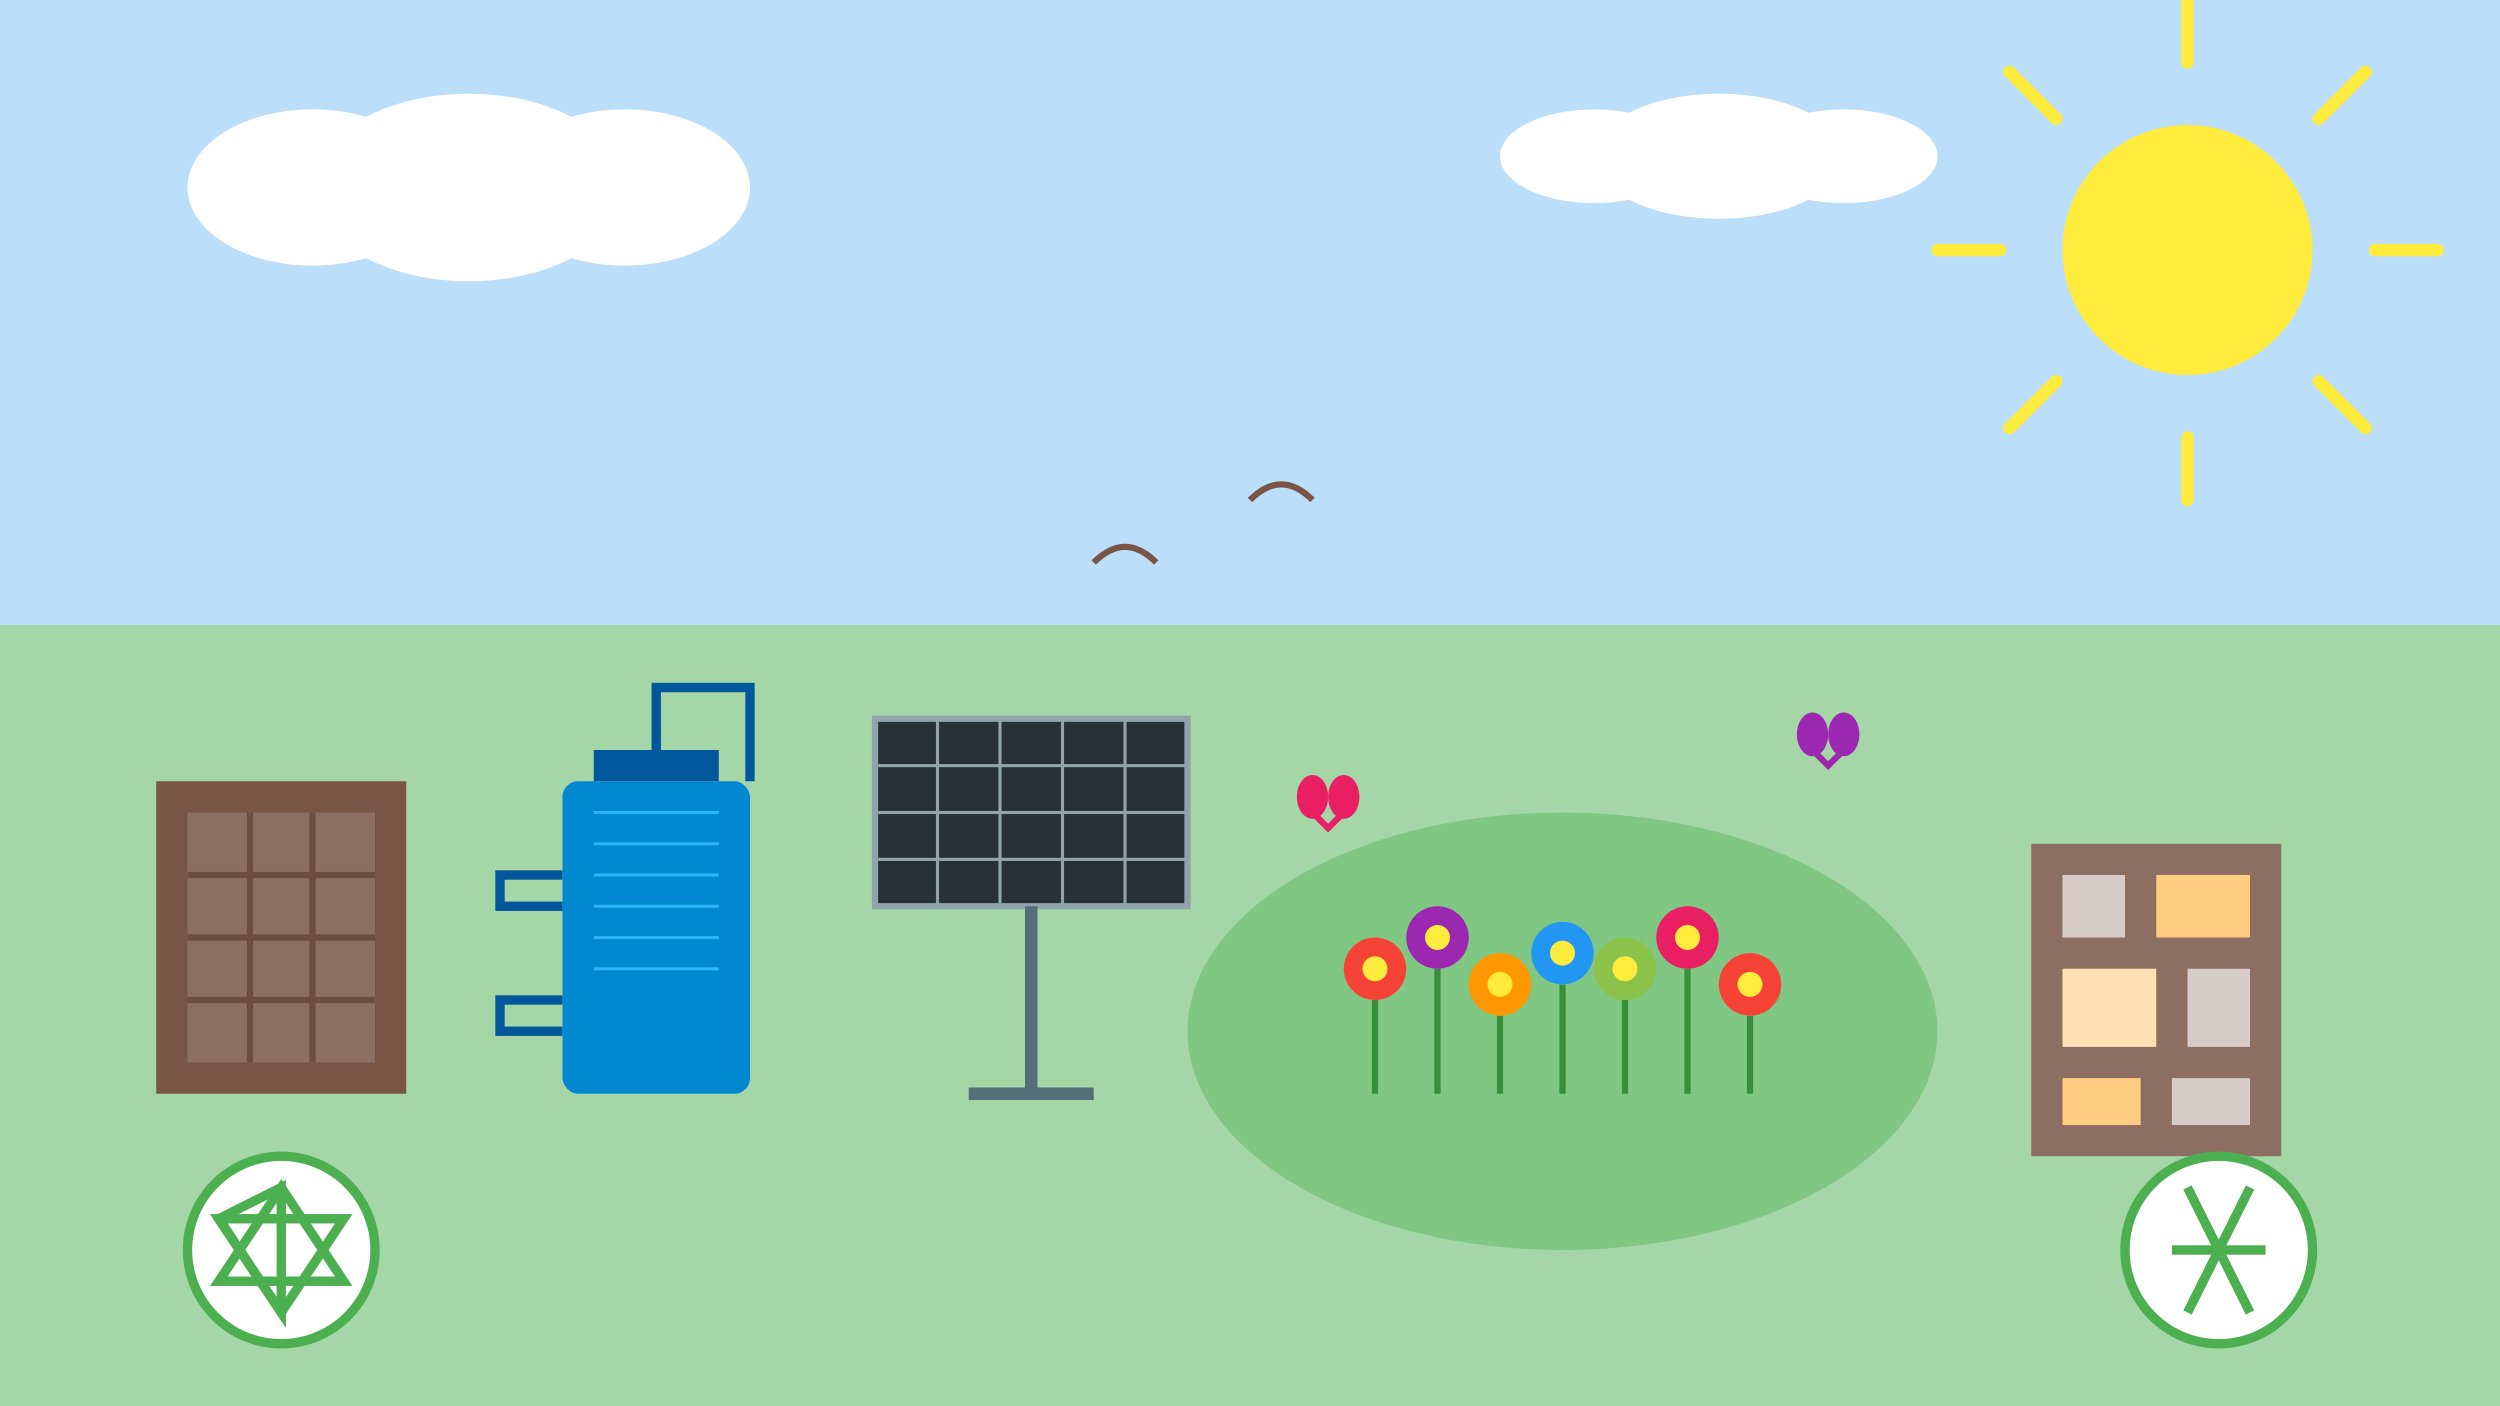 <svg xmlns="http://www.w3.org/2000/svg" viewBox="0 0 800 450" width="800" height="450">
  <!-- Background -->
  <rect width="800" height="450" fill="#f5f5f5"/>
  
  <!-- Sustainable Garden Illustration -->
  
  <!-- Sky -->
  <rect x="0" y="0" width="800" height="200" fill="#bbdefb"/>
  
  <!-- Sun with Rays (Renewable Energy) -->
  <circle cx="700" cy="80" r="40" fill="#ffeb3b"/>
  <path d="M700,20 L700,0" stroke="#ffeb3b" stroke-width="4" stroke-linecap="round"/>
  <path d="M700,140 L700,160" stroke="#ffeb3b" stroke-width="4" stroke-linecap="round"/>
  <path d="M640,80 L620,80" stroke="#ffeb3b" stroke-width="4" stroke-linecap="round"/>
  <path d="M780,80 L760,80" stroke="#ffeb3b" stroke-width="4" stroke-linecap="round"/>
  <path d="M658,38 L643,23" stroke="#ffeb3b" stroke-width="4" stroke-linecap="round"/>
  <path d="M757,137 L742,122" stroke="#ffeb3b" stroke-width="4" stroke-linecap="round"/>
  <path d="M658,122 L643,137" stroke="#ffeb3b" stroke-width="4" stroke-linecap="round"/>
  <path d="M757,23 L742,38" stroke="#ffeb3b" stroke-width="4" stroke-linecap="round"/>
  
  <!-- Clouds -->
  <ellipse cx="150" cy="60" rx="50" ry="30" fill="#ffffff"/>
  <ellipse cx="200" cy="60" rx="40" ry="25" fill="#ffffff"/>
  <ellipse cx="100" cy="60" rx="40" ry="25" fill="#ffffff"/>
  
  <ellipse cx="550" cy="50" rx="40" ry="20" fill="#ffffff"/>
  <ellipse cx="590" cy="50" rx="30" ry="15" fill="#ffffff"/>
  <ellipse cx="510" cy="50" rx="30" ry="15" fill="#ffffff"/>
  
  <!-- Ground -->
  <rect x="0" y="200" width="800" height="250" fill="#a5d6a7"/>
  
  <!-- Compost Bin -->
  <rect x="50" y="250" width="80" height="100" fill="#795548"/>
  <rect x="60" y="260" width="60" height="80" fill="#8d6e63"/>
  <path d="M60,280 L120,280" stroke="#6d4c41" stroke-width="2"/>
  <path d="M60,300 L120,300" stroke="#6d4c41" stroke-width="2"/>
  <path d="M60,320 L120,320" stroke="#6d4c41" stroke-width="2"/>
  <path d="M80,260 L80,340" stroke="#6d4c41" stroke-width="2"/>
  <path d="M100,260 L100,340" stroke="#6d4c41" stroke-width="2"/>
  
  <!-- Rain Barrel -->
  <rect x="180" y="250" width="60" height="100" rx="5" fill="#0288d1"/>
  <rect x="190" y="240" width="40" height="10" fill="#01579b"/>
  <path d="M210,240 L210,220 L240,220 L240,250" stroke="#01579b" stroke-width="3" fill="none"/>
  <path d="M180,320 L160,320 L160,330 L180,330" stroke="#01579b" stroke-width="3" fill="none"/>
  <path d="M180,280 L160,280 L160,290 L180,290" stroke="#01579b" stroke-width="3" fill="none"/>
  <path d="M190,300 L230,300" stroke="#29b6f6" stroke-width="1"/>
  <path d="M190,310 L230,310" stroke="#29b6f6" stroke-width="1"/>
  <path d="M190,290 L230,290" stroke="#29b6f6" stroke-width="1"/>
  <path d="M190,280 L230,280" stroke="#29b6f6" stroke-width="1"/>
  <path d="M190,270 L230,270" stroke="#29b6f6" stroke-width="1"/>
  <path d="M190,260 L230,260" stroke="#29b6f6" stroke-width="1"/>
  
  <!-- Solar Panel -->
  <rect x="280" y="230" width="100" height="60" fill="#263238" stroke="#90a4ae" stroke-width="2"/>
  <line x1="300" y1="230" x2="300" y2="290" stroke="#90a4ae" stroke-width="1"/>
  <line x1="320" y1="230" x2="320" y2="290" stroke="#90a4ae" stroke-width="1"/>
  <line x1="340" y1="230" x2="340" y2="290" stroke="#90a4ae" stroke-width="1"/>
  <line x1="360" y1="230" x2="360" y2="290" stroke="#90a4ae" stroke-width="1"/>
  <line x1="280" y1="245" x2="380" y2="245" stroke="#90a4ae" stroke-width="1"/>
  <line x1="280" y1="260" x2="380" y2="260" stroke="#90a4ae" stroke-width="1"/>
  <line x1="280" y1="275" x2="380" y2="275" stroke="#90a4ae" stroke-width="1"/>
  <path d="M330,290 L330,350 L310,350 L350,350" stroke="#546e7a" stroke-width="4" fill="none"/>
  
  <!-- Native Plants Area -->
  <ellipse cx="500" cy="330" rx="120" ry="70" fill="#81c784"/>
  
  <!-- Native Wildflowers -->
  <path d="M440,320 L440,350" stroke="#388e3c" stroke-width="2"/>
  <circle cx="440" cy="310" r="10" fill="#f44336"/>
  <circle cx="440" cy="310" r="4" fill="#ffeb3b"/>
  
  <path d="M460,310 L460,350" stroke="#388e3c" stroke-width="2"/>
  <circle cx="460" cy="300" r="10" fill="#9c27b0"/>
  <circle cx="460" cy="300" r="4" fill="#ffeb3b"/>
  
  <path d="M480,325 L480,350" stroke="#388e3c" stroke-width="2"/>
  <circle cx="480" cy="315" r="10" fill="#ff9800"/>
  <circle cx="480" cy="315" r="4" fill="#ffeb3b"/>
  
  <path d="M500,315 L500,350" stroke="#388e3c" stroke-width="2"/>
  <circle cx="500" cy="305" r="10" fill="#2196f3"/>
  <circle cx="500" cy="305" r="4" fill="#ffeb3b"/>
  
  <path d="M520,320 L520,350" stroke="#388e3c" stroke-width="2"/>
  <circle cx="520" cy="310" r="10" fill="#8bc34a"/>
  <circle cx="520" cy="310" r="4" fill="#ffeb3b"/>
  
  <path d="M540,310 L540,350" stroke="#388e3c" stroke-width="2"/>
  <circle cx="540" cy="300" r="10" fill="#e91e63"/>
  <circle cx="540" cy="300" r="4" fill="#ffeb3b"/>
  
  <path d="M560,325 L560,350" stroke="#388e3c" stroke-width="2"/>
  <circle cx="560" cy="315" r="10" fill="#f44336"/>
  <circle cx="560" cy="315" r="4" fill="#ffeb3b"/>
  
  <!-- Insect Hotel -->
  <rect x="650" y="270" width="80" height="100" fill="#8d6e63"/>
  <rect x="660" y="280" width="20" height="20" fill="#d7ccc8"/>
  <rect x="690" y="280" width="30" height="20" fill="#ffcc80"/>
  <rect x="660" y="310" width="30" height="25" fill="#ffe0b2"/>
  <rect x="700" y="310" width="20" height="25" fill="#d7ccc8"/>
  <rect x="660" y="345" width="25" height="15" fill="#ffcc80"/>
  <rect x="695" y="345" width="25" height="15" fill="#d7ccc8"/>
  
  <!-- Butterflies -->
  <path d="M420,260 L425,265 L430,260" fill="none" stroke="#e91e63" stroke-width="2"/>
  <ellipse cx="420" cy="255" rx="5" ry="7" fill="#e91e63"/>
  <ellipse cx="430" cy="255" rx="5" ry="7" fill="#e91e63"/>
  
  <path d="M580,240 L585,245 L590,240" fill="none" stroke="#9c27b0" stroke-width="2"/>
  <ellipse cx="580" cy="235" rx="5" ry="7" fill="#9c27b0"/>
  <ellipse cx="590" cy="235" rx="5" ry="7" fill="#9c27b0"/>
  
  <!-- Birds -->
  <path d="M350,180 Q360,170 370,180" fill="none" stroke="#795548" stroke-width="2"/>
  <path d="M400,160 Q410,150 420,160" fill="none" stroke="#795548" stroke-width="2"/>
  
  <!-- Recycling Symbol -->
  <circle cx="90" cy="400" r="30" fill="#ffffff" stroke="#4caf50" stroke-width="3"/>
  <path d="M90,380 L70,410 L110,410 Z" fill="none" stroke="#4caf50" stroke-width="3"/>
  <path d="M70,390 L90,420 L90,380 Z" fill="none" stroke="#4caf50" stroke-width="3"/>
  <path d="M110,390 L70,390 L90,420 Z" fill="none" stroke="#4caf50" stroke-width="3"/>
  
  <!-- Green Energy Symbol -->
  <circle cx="710" cy="400" r="30" fill="#ffffff" stroke="#4caf50" stroke-width="3"/>
  <path d="M700,380 L710,400 L700,420" fill="none" stroke="#4caf50" stroke-width="3"/>
  <path d="M720,380 L710,400 L720,420" fill="none" stroke="#4caf50" stroke-width="3"/>
  <path d="M695,400 L725,400" stroke="#4caf50" stroke-width="3"/>
</svg>
